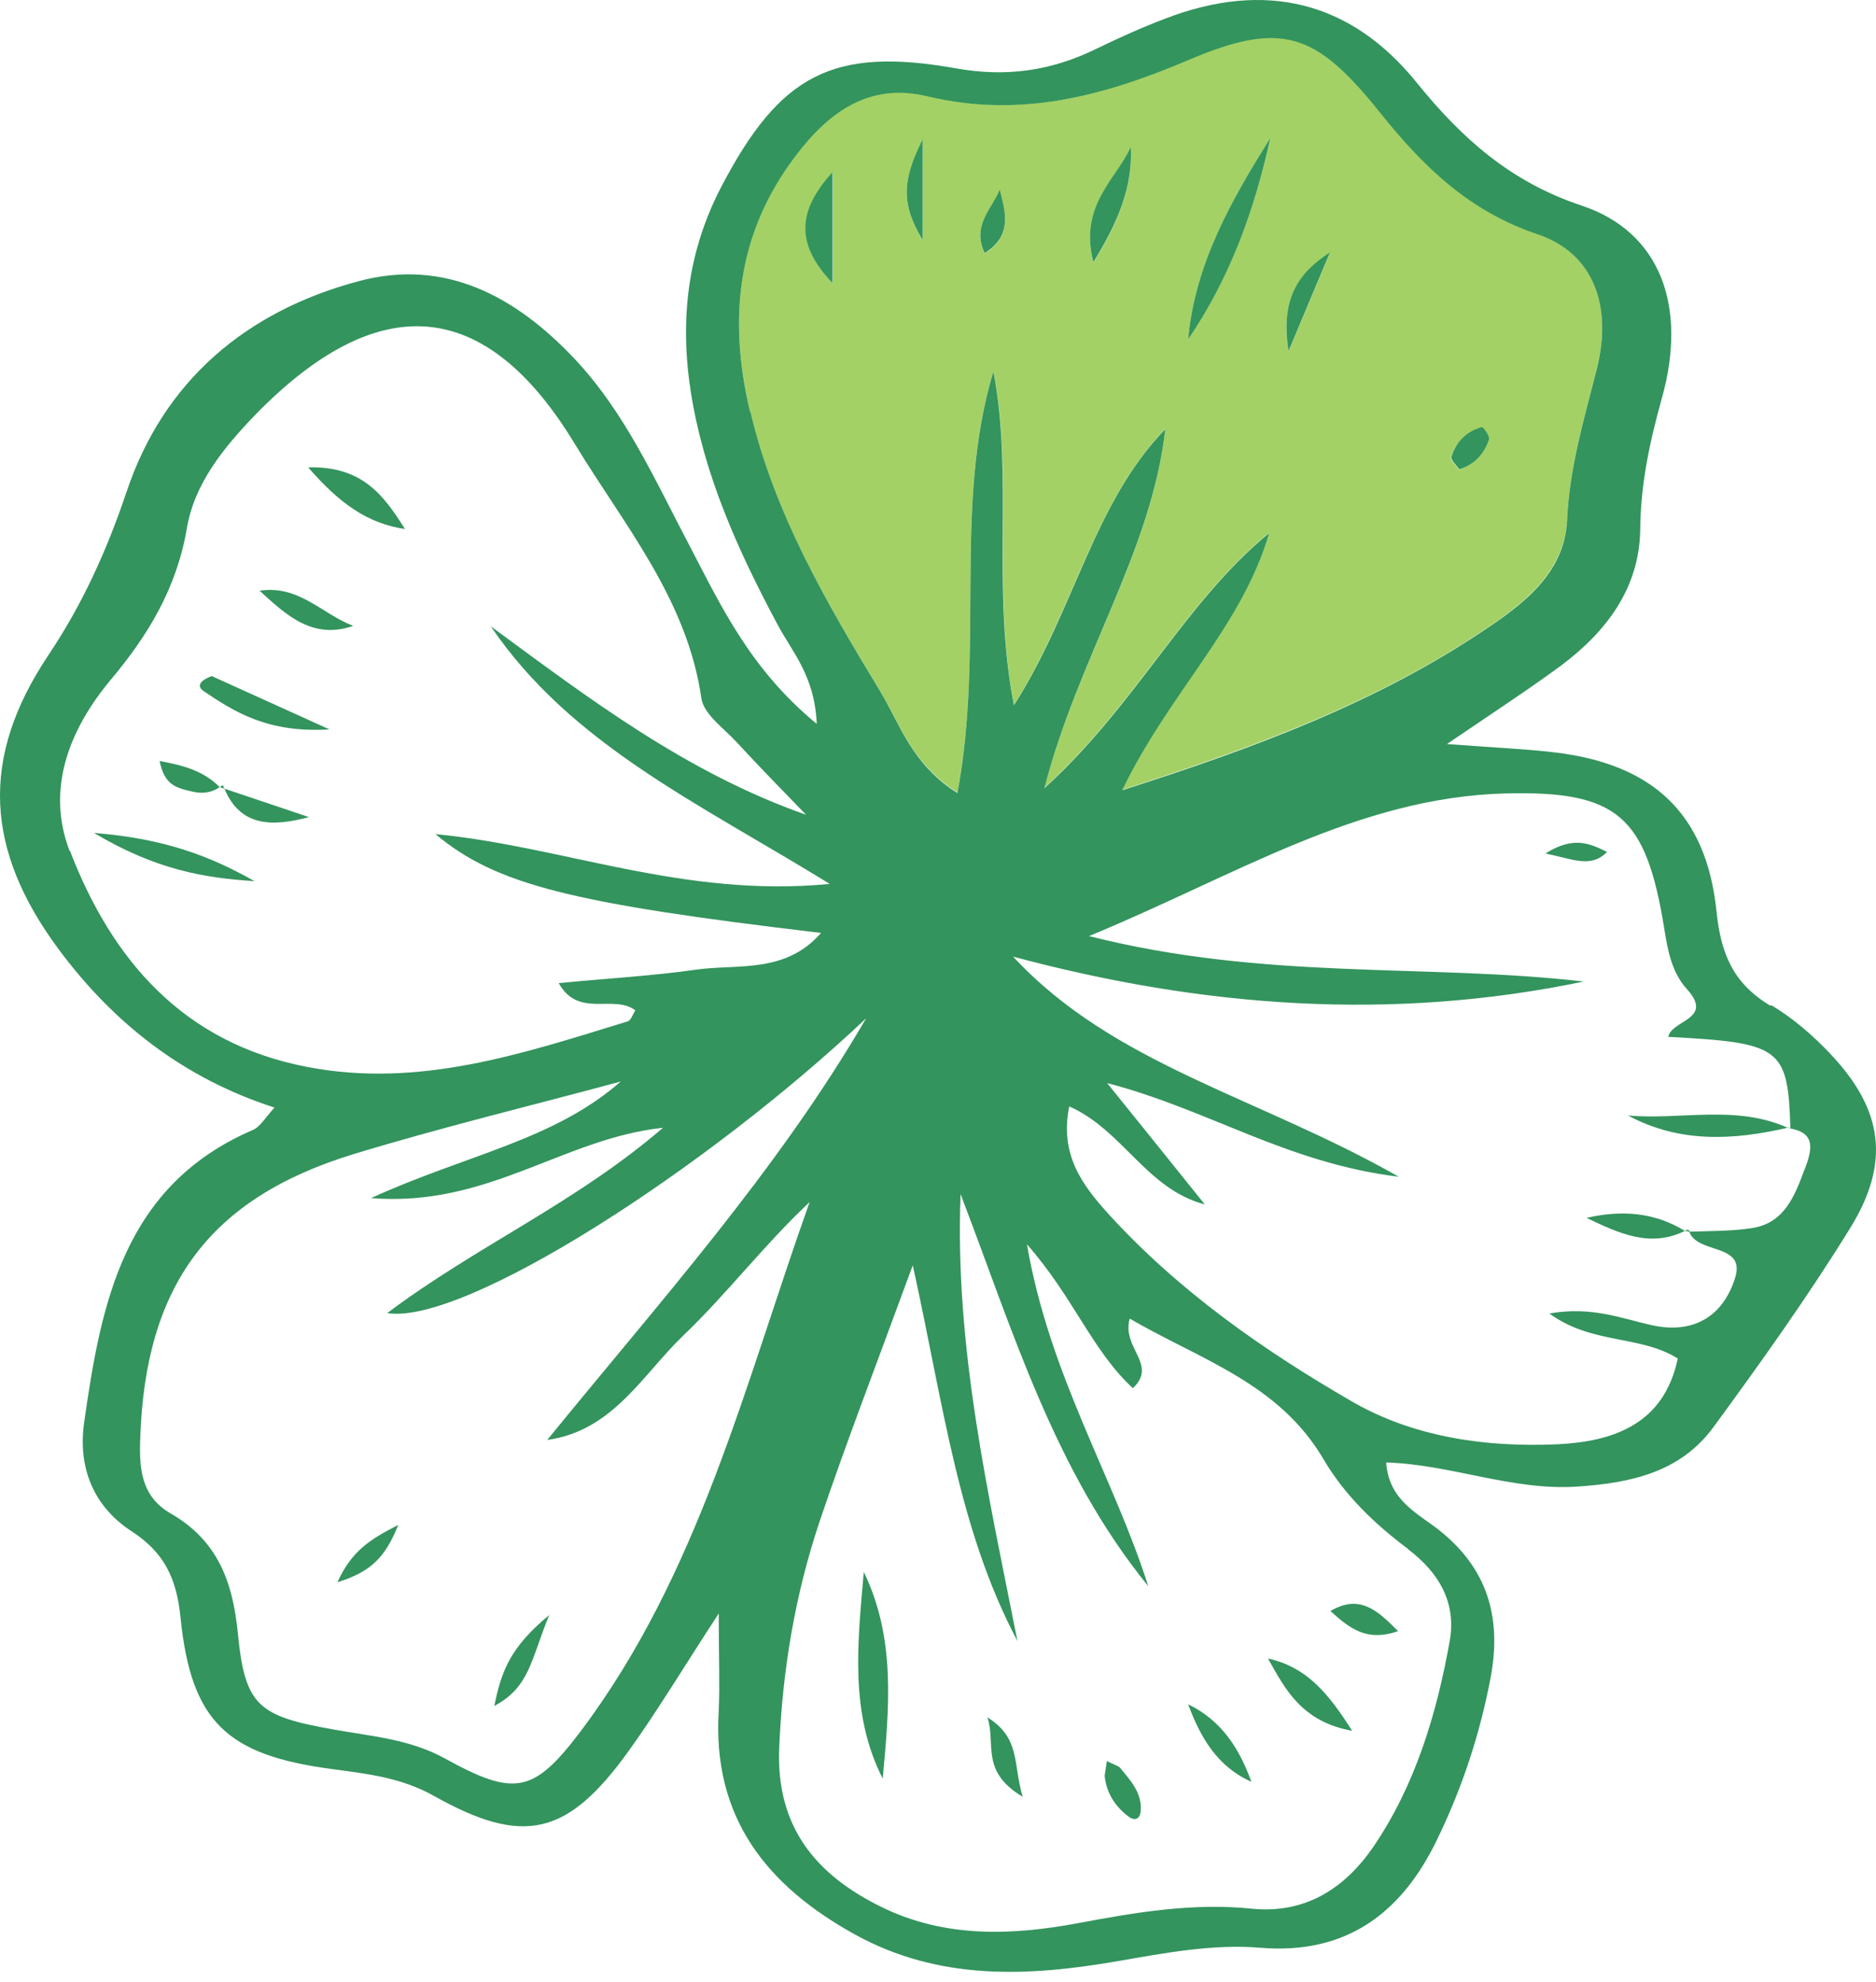 <svg xmlns="http://www.w3.org/2000/svg" width="124" height="131" viewBox="0 0 124 131" fill="none"><g opacity="0.8"><path d="M63.283 52.386C65.085 42.723 62.996 33.398 65.66 24.518C67.044 31.544 65.529 38.779 67.018 46.588C71.066 40.163 72.242 33.32 77.022 28.331C76.133 36.48 71.302 43.376 69.029 52.073C75.115 46.51 78.301 39.797 83.891 35.2C82.088 41.391 77.283 45.752 74.174 52.204C83.081 49.331 90.943 46.405 98.021 41.678C100.685 39.902 103.401 37.864 103.584 34.312C103.741 30.865 104.707 27.652 105.543 24.361C106.614 20.13 105.282 16.708 101.625 15.455C97.107 13.94 94.077 10.988 91.23 7.436C86.973 2.108 84.727 1.325 78.562 3.936C72.921 6.339 67.41 7.828 61.298 6.339C57.511 5.425 54.847 7.332 52.6 10.257C48.683 15.402 48.134 21.044 49.571 27.156C51.164 33.895 54.586 39.745 58.112 45.569C59.444 47.764 60.253 50.454 63.257 52.36L63.283 52.386ZM97.942 28.253C97.942 28.253 98.491 28.828 98.413 29.01C98.099 30.003 97.446 30.708 96.428 31.047C96.245 30.76 95.853 30.421 95.905 30.212C96.219 29.219 96.924 28.54 97.916 28.253H97.942ZM87.913 16.708C87.129 18.537 86.372 20.391 85.171 23.238C84.622 19.79 85.797 18.067 87.913 16.708ZM83.969 9.108C82.898 13.992 81.227 18.432 78.536 22.428C78.98 17.387 81.462 13.13 83.969 9.108ZM74.749 9.735C74.854 12.399 73.966 14.619 72.268 17.361C71.302 13.6 73.809 11.877 74.749 9.735ZM66.078 12.556C66.496 14.123 66.887 15.611 65.085 16.761C64.197 14.906 65.634 13.757 66.078 12.556ZM60.985 9.238V15.899C59.522 13.444 59.653 11.903 60.985 9.238ZM55.056 18.746C52.914 16.473 52.418 14.279 55.056 11.406V18.746Z" fill="#8CC63F"></path><path d="M118.289 74.56H118.315C118.315 74.56 118.262 74.56 118.236 74.534L118.289 74.586V74.56Z" fill="#007934"></path><path d="M117.009 66.464C114.58 65.002 113.745 63.069 113.457 60.222C112.778 53.718 109.2 50.48 102.722 49.722C100.711 49.487 98.7 49.409 95.644 49.174C98.752 47.058 100.999 45.596 103.166 44.002C106.17 41.756 108.364 38.883 108.416 34.992C108.442 31.988 109.043 29.193 109.853 26.294C111.551 20.208 109.722 15.324 104.577 13.6C99.849 12.033 96.637 9.16 93.633 5.451C89.271 0.045 83.578 -1.287 77.048 1.22C75.455 1.821 73.914 2.526 72.399 3.257C69.447 4.694 66.47 5.112 63.153 4.511C55.03 3.074 51.556 4.955 47.717 12.268C45.444 16.578 44.922 21.122 45.653 25.85C46.515 31.387 48.788 36.402 51.399 41.286C52.34 43.062 53.855 44.655 53.985 47.842C49.597 44.237 47.664 40.059 45.575 36.062C43.303 31.753 41.318 27.234 37.922 23.656C34.056 19.581 29.407 17.048 23.687 18.589C16.27 20.574 10.811 25.171 8.356 32.536C7.05 36.402 5.457 39.928 3.184 43.323C-1.334 50.088 -0.995 56.174 3.889 62.756C7.52 67.64 12.143 71.27 18.15 73.203C17.549 73.83 17.21 74.483 16.688 74.692C8.173 78.375 6.684 86.106 5.561 94.02C5.143 96.971 6.162 99.557 8.695 101.202C10.863 102.613 11.673 104.31 11.934 106.922C12.639 113.818 15.016 116.012 21.99 116.926C24.288 117.239 26.482 117.474 28.65 118.676C34.631 122.045 37.53 121.314 41.553 115.724C43.433 113.112 45.105 110.318 47.508 106.635C47.508 109.665 47.586 111.362 47.508 113.034C47.064 120.086 50.642 124.605 56.492 127.843C62.056 130.925 67.959 130.638 73.861 129.619C77.022 129.071 80.156 128.47 83.316 128.731C88.984 129.201 92.641 126.433 94.965 121.627C96.637 118.206 97.838 114.575 98.543 110.788C99.249 106.922 98.335 103.684 95.148 101.15C93.738 100.027 91.805 99.191 91.622 96.658C95.932 96.788 99.954 98.538 104.237 98.251C107.79 98.016 111.054 97.311 113.248 94.333C116.383 90.05 119.465 85.74 122.259 81.222C124.976 76.86 124.479 73.36 121.006 69.677C119.856 68.45 118.524 67.3 117.088 66.438L117.009 66.464ZM49.571 27.182C48.135 21.096 48.683 15.429 52.601 10.283C54.847 7.332 57.511 5.451 61.298 6.365C67.41 7.828 72.921 6.365 78.563 3.963C84.727 1.351 86.973 2.134 91.23 7.462C94.077 11.014 97.107 13.966 101.626 15.481C105.282 16.708 106.614 20.156 105.543 24.387C104.708 27.678 103.741 30.891 103.584 34.339C103.428 37.891 100.685 39.928 98.021 41.704C90.943 46.431 83.081 49.383 74.175 52.23C77.283 45.779 82.089 41.417 83.891 35.227C78.302 39.823 75.115 46.562 69.029 52.099C71.276 43.402 76.108 36.506 77.022 28.357C72.242 33.32 71.093 40.189 67.018 46.614C65.503 38.805 67.018 31.57 65.66 24.544C62.996 33.424 65.085 42.775 63.283 52.413C60.254 50.506 59.47 47.816 58.138 45.622C54.612 39.797 51.19 33.947 49.597 27.208L49.571 27.182ZM4.595 56.226C3.028 52.125 4.595 48.208 7.285 44.969C9.792 41.991 11.673 38.883 12.352 34.913C12.848 31.962 14.781 29.585 16.897 27.391C24.993 19.111 32.072 19.555 38.001 29.35C41.213 34.652 45.418 39.588 46.358 46.144C46.515 47.215 47.847 48.129 48.709 49.069C50.198 50.689 51.739 52.256 53.28 53.849C45.392 51.081 38.967 46.196 32.437 41.391C37.739 49.2 46.15 53.066 54.847 58.42C45.157 59.36 37.243 55.939 28.781 55.129C32.803 58.472 37.713 59.7 54.272 61.659C51.896 64.375 48.761 63.696 45.993 64.088C43.068 64.505 40.142 64.662 36.93 64.976C38.236 67.326 40.56 65.681 41.997 66.778C41.814 67.039 41.709 67.457 41.474 67.509C34.579 69.625 27.71 71.949 20.292 70.513C12.143 68.946 7.416 63.487 4.621 56.226H4.595ZM38.366 114.444C35.258 118.545 34.004 118.754 29.407 116.22C27.083 114.941 24.576 114.758 22.094 114.314C17.079 113.426 16.191 112.773 15.721 107.941C15.382 104.493 14.363 101.803 11.281 100.027C9.322 98.904 9.192 97.049 9.27 95.038C9.609 84.983 13.815 79.21 23.348 76.285C29.172 74.509 35.127 73.073 41.03 71.479C36.59 75.371 30.896 76.285 24.523 79.184C32.254 79.811 37.217 75.24 43.825 74.535C38.027 79.524 31.549 82.319 25.594 86.785C30.687 87.594 46.724 77.251 57.25 67.3C51.373 77.408 43.564 86.08 36.172 95.169C40.508 94.568 42.467 90.859 45.157 88.273C48.056 85.505 50.485 82.292 53.515 79.445C49.231 91.46 46.228 103.997 38.366 114.444ZM93.085 102.404C95.096 103.919 96.271 105.904 95.827 108.437C94.965 113.269 93.555 117.97 90.786 122.045C88.906 124.787 86.294 126.511 82.716 126.146C78.876 125.754 75.115 126.381 71.354 127.086C66.94 127.922 62.474 128.104 58.269 126.041C53.907 123.899 51.295 120.739 51.504 115.541C51.713 110.422 52.548 105.407 54.168 100.575C55.918 95.378 57.903 90.259 60.332 83.624C62.369 92.844 63.336 101.072 67.253 108.463C65.321 98.721 63.1 89.057 63.492 78.923C66.94 87.908 69.682 97.206 75.899 104.833C73.574 97.546 69.369 90.912 67.88 82.24C70.962 85.74 72.19 89.266 74.88 91.747C76.552 90.18 74.123 89.109 74.671 87.15C79.346 89.867 84.518 91.408 87.469 96.423C88.88 98.826 90.865 100.732 93.111 102.404H93.085ZM119.282 77.278C118.629 79.028 117.95 80.856 115.782 81.169C114.424 81.378 113.039 81.352 111.655 81.404C112.204 82.919 115.416 82.136 114.685 84.46C113.927 86.915 112.021 88.195 109.226 87.594C107.189 87.15 105.23 86.315 102.409 86.811C105.23 88.874 108.416 88.221 110.898 89.788C109.983 94.124 106.666 95.273 102.931 95.456C98.204 95.665 93.45 94.986 89.376 92.635C83.499 89.24 77.91 85.322 73.287 80.255C71.563 78.348 70.022 76.337 70.675 73.125C74.227 74.692 75.768 78.584 79.634 79.602C77.727 77.225 75.82 74.849 73.182 71.584C79.921 73.334 85.014 76.86 92.458 77.774C83.133 72.472 73.6 70.382 66.966 63.226C79.529 66.595 92.04 67.509 104.681 64.871C94.234 63.67 83.656 64.819 71.981 61.868C81.671 57.871 89.715 52.7 99.51 52.439C106.901 52.256 108.782 53.928 109.983 61.241C110.219 62.756 110.48 64.244 111.498 65.368C113.327 67.379 110.48 67.405 110.271 68.528C117.715 68.92 118.185 69.233 118.341 74.587C120.144 74.901 119.7 76.154 119.282 77.304V77.278Z" fill="#007934"></path><path d="M111.524 81.353V81.405C111.524 81.405 111.603 81.405 111.681 81.405C111.681 81.353 111.629 81.327 111.603 81.274L111.524 81.379V81.353Z" fill="#007934"></path><path d="M78.536 22.429C81.252 18.433 82.898 13.993 83.969 9.108C81.461 13.131 78.98 17.388 78.536 22.429Z" fill="#007934"></path><path d="M55.03 18.721V11.382C52.392 14.255 52.888 16.449 55.03 18.721Z" fill="#007934"></path><path d="M74.749 9.708C73.783 11.85 71.302 13.574 72.268 17.335C73.966 14.566 74.854 12.372 74.749 9.708Z" fill="#007934"></path><path d="M87.913 16.681C85.798 18.039 84.622 19.763 85.171 23.21C86.372 20.363 87.13 18.509 87.913 16.681Z" fill="#007934"></path><path d="M60.985 9.213C59.653 11.877 59.523 13.444 60.985 15.873V9.213Z" fill="#007934"></path><path d="M66.078 12.529C65.633 13.731 64.197 14.88 65.085 16.734C66.887 15.585 66.495 14.123 66.078 12.529Z" fill="#007934"></path><path d="M98.413 28.984C98.465 28.801 98.021 28.2 97.943 28.226C96.924 28.514 96.245 29.193 95.932 30.185C95.88 30.394 96.245 30.734 96.454 31.021C97.473 30.708 98.126 29.976 98.439 28.984H98.413Z" fill="#007934"></path><path d="M16.819 58.237C13.919 56.592 10.864 55.416 6.214 55.051C10.289 57.48 13.502 58.028 16.819 58.237Z" fill="#007934"></path><path d="M21.78 48.209C18.359 46.668 16.087 45.623 13.997 44.683C13.161 44.996 13.031 45.362 13.422 45.649C15.564 47.112 17.758 48.444 21.754 48.209H21.78Z" fill="#007934"></path><path d="M23.347 41.366C21.284 40.582 19.769 38.649 17.157 39.041C18.881 40.608 20.631 42.306 23.347 41.366Z" fill="#007934"></path><path d="M26.769 34.964C25.411 32.822 24.001 30.785 20.37 30.89C22.433 33.266 24.288 34.598 26.769 34.964Z" fill="#007934"></path><path d="M14.834 52.125C15.904 54.685 18.046 54.632 20.423 54.005C18.569 53.379 16.688 52.752 14.834 52.125Z" fill="#007934"></path><path d="M14.598 52.046L14.833 52.125C14.833 52.125 14.755 51.968 14.729 51.89L14.598 52.046Z" fill="#007934"></path><path d="M12.457 52.256C13.188 52.465 13.893 52.465 14.52 52.021C13.449 50.95 12.143 50.584 10.55 50.297C10.863 51.89 11.673 52.047 12.43 52.256H12.457Z" fill="#007934"></path><path d="M14.729 51.89C14.729 51.89 14.598 51.968 14.546 52.02C14.546 52.02 14.598 52.046 14.598 52.072L14.729 51.916V51.89Z" fill="#007934"></path><path d="M107.607 73.724C111.002 75.553 114.554 75.37 118.159 74.534C114.711 72.993 111.107 74.038 107.607 73.724Z" fill="#007934"></path><path d="M118.237 74.51H118.159C118.159 74.51 118.263 74.562 118.315 74.588H118.289L118.237 74.51Z" fill="#007934"></path><path d="M111.524 81.353L111.603 81.248C111.603 81.248 111.446 81.3 111.368 81.353C111.394 81.353 111.446 81.379 111.472 81.405V81.353H111.524Z" fill="#007934"></path><path d="M104.864 80.491C106.954 81.483 109.043 82.502 111.368 81.353C109.331 80.099 107.137 79.968 104.864 80.491Z" fill="#007934"></path><path d="M102.148 56.409C103.976 56.775 105.152 57.402 106.222 56.305C105.126 55.782 104.055 55.208 102.148 56.409Z" fill="#007934"></path><path d="M58.347 117.553C58.765 112.93 59.235 108.307 57.094 103.893C56.702 108.516 56.127 113.191 58.347 117.553Z" fill="#007934"></path><path d="M83.812 109.612C84.936 111.623 86.033 113.791 89.376 114.392C87.782 111.885 86.372 110.187 83.812 109.612Z" fill="#007934"></path><path d="M78.536 112.642C79.346 114.836 80.469 116.768 82.715 117.761C81.932 115.593 80.756 113.712 78.536 112.642Z" fill="#007934"></path><path d="M73.157 116.403C73.078 117.056 73 117.265 73.026 117.448C73.157 118.545 73.731 119.407 74.593 120.06C75.037 120.399 75.403 120.19 75.403 119.59C75.455 118.44 74.698 117.657 74.045 116.847C73.94 116.716 73.705 116.664 73.131 116.377L73.157 116.403Z" fill="#007934"></path><path d="M65.269 113.503C65.844 115.279 64.773 117.055 67.594 118.753C66.941 116.507 67.463 114.887 65.269 113.503Z" fill="#007934"></path><path d="M87.939 106.477C89.245 107.653 90.342 108.515 92.406 107.81C90.969 106.321 89.794 105.38 87.939 106.477Z" fill="#007934"></path><path d="M32.673 112.748C35.023 111.494 35.076 109.718 36.303 106.74C33.744 108.856 33.143 110.423 32.673 112.748Z" fill="#007934"></path><path d="M22.303 104.571C24.601 103.866 25.489 102.848 26.325 100.784C24.314 101.803 23.217 102.586 22.303 104.571Z" fill="#007934"></path></g></svg>